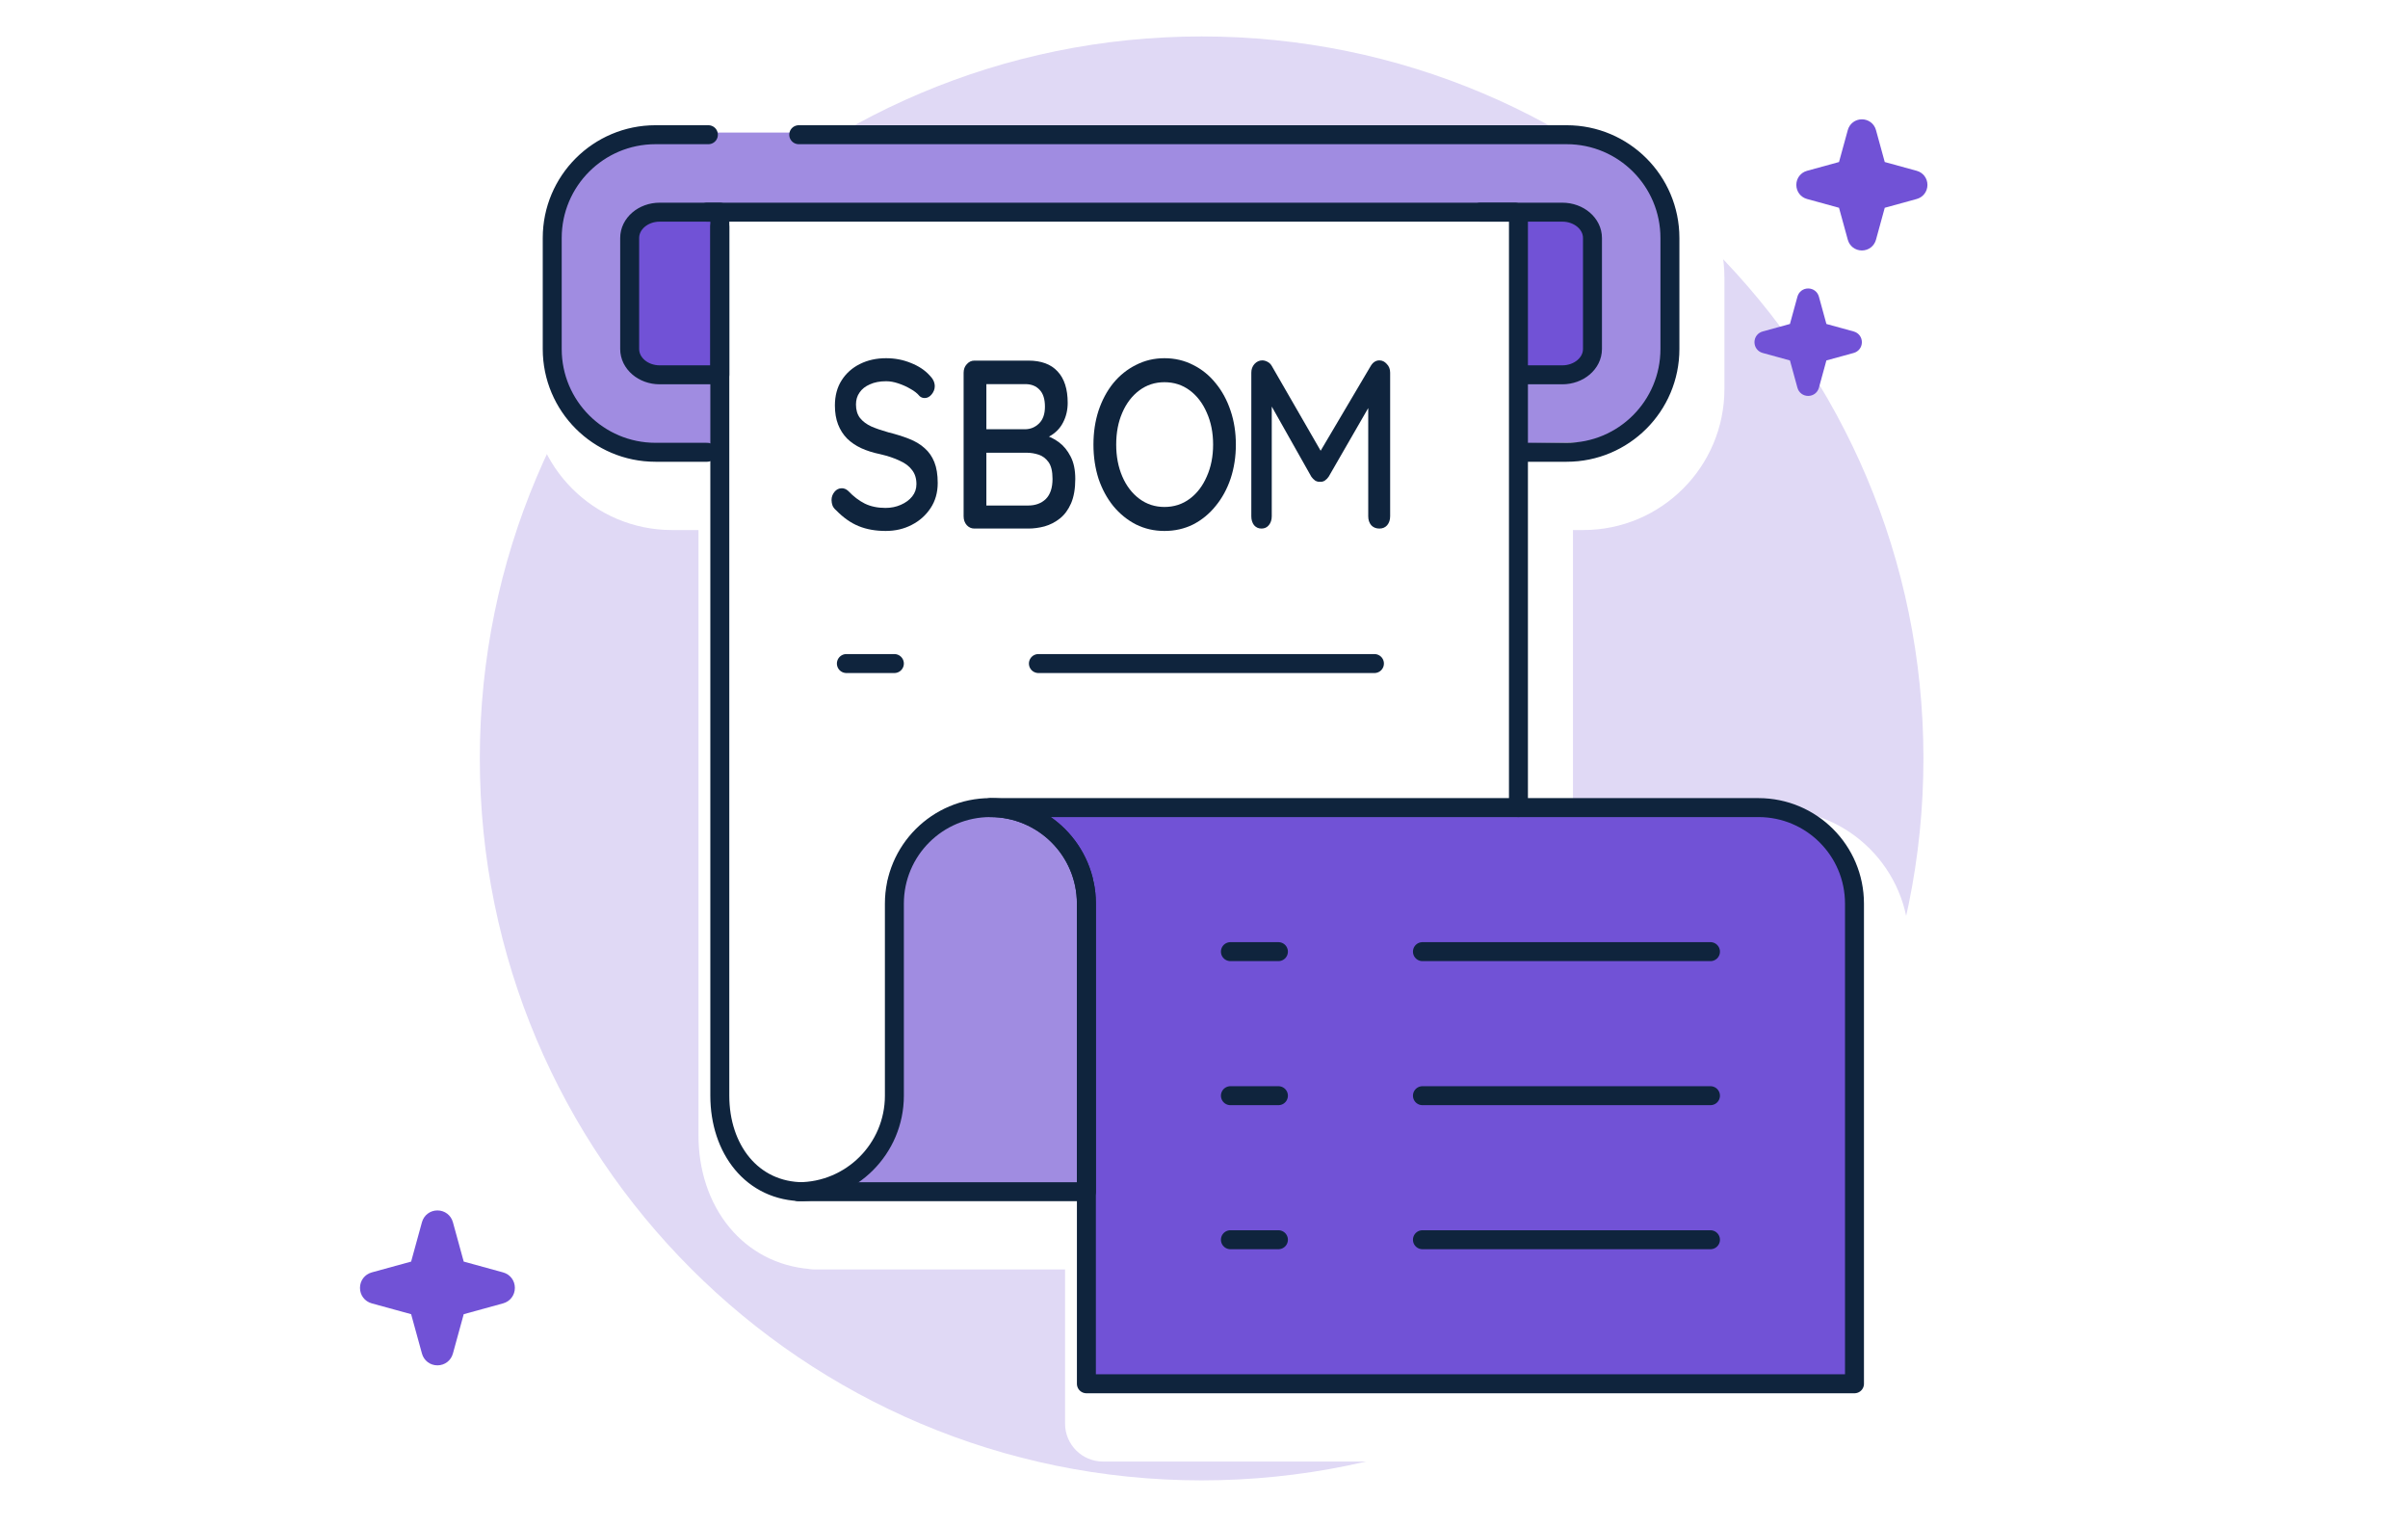 <?xml version="1.0" encoding="UTF-8"?> <svg xmlns="http://www.w3.org/2000/svg" width="254" height="161" viewBox="0 0 254 161" fill="none"><g clip-path="url(#clip0_193_9939)"><rect width="253" height="160" transform="translate(0.25 0.106)" fill="white"></rect><path d="M0.25 7.98C0.25 3.562 3.832 -0.02 8.25 -0.02H245.25C249.668 -0.02 253.25 3.562 253.25 7.98V151.98C253.25 156.399 249.668 159.98 245.25 159.98H8.25C3.832 159.98 0.25 156.399 0.25 151.98V7.98Z" fill="white"></path><path d="M126.75 156.118C168.799 156.118 202.887 122.03 202.887 79.98C202.887 37.931 168.799 3.843 126.75 3.843C84.7 3.843 50.612 37.931 50.612 79.98C50.612 122.03 84.7 156.118 126.75 156.118Z" fill="#E0D9F5"></path><path d="M195.53 34.956L192.652 34.165L191.862 31.287C191.72 30.77 191.265 30.423 190.729 30.423C190.193 30.423 189.738 30.77 189.596 31.287L188.806 34.165L185.928 34.956C185.411 35.098 185.064 35.553 185.064 36.088C185.064 36.624 185.411 37.08 185.928 37.222L188.806 38.012L189.596 40.89C189.738 41.407 190.193 41.754 190.729 41.754C191.265 41.754 191.72 41.407 191.862 40.89L192.652 38.012L195.53 37.222C196.047 37.08 196.394 36.624 196.394 36.088C196.394 35.553 196.047 35.098 195.53 34.956Z" fill="#7152D6"></path><path d="M202.176 18.012L198.807 17.087L197.882 13.718C197.696 13.04 197.098 12.584 196.395 12.584C195.692 12.584 195.094 13.04 194.908 13.718L193.982 17.087L190.614 18.012C189.935 18.198 189.48 18.796 189.48 19.499C189.48 20.202 189.935 20.8 190.613 20.986L193.982 21.912L194.908 25.28C195.094 25.959 195.692 26.414 196.395 26.414C197.098 26.414 197.695 25.959 197.882 25.281L198.807 21.912L202.176 20.986C202.854 20.8 203.309 20.202 203.309 19.499C203.309 18.796 202.854 18.199 202.176 18.012Z" fill="#7152D6"></path><path d="M53.064 134.186L48.914 133.046L47.774 128.896C47.569 128.151 46.913 127.651 46.141 127.651H46.14C45.368 127.652 44.712 128.152 44.507 128.896L43.367 133.046L39.217 134.186C38.472 134.391 37.972 135.047 37.972 135.819C37.971 136.592 38.472 137.248 39.217 137.453L43.367 138.593L44.507 142.742C44.712 143.487 45.368 143.988 46.14 143.988H46.141C46.913 143.988 47.569 143.488 47.774 142.742L48.914 138.593L53.064 137.453C53.809 137.248 54.309 136.592 54.309 135.819C54.309 135.047 53.809 134.39 53.064 134.186Z" fill="#7152D6"></path><g filter="url(#filter0_d_193_9939)"><path d="M165.004 13.408C171.571 13.408 176.895 18.732 176.896 25.299V37.007C176.895 43.574 171.571 48.898 165.004 48.898H160.918V84.368H185.237C191.383 84.369 196.364 89.351 196.364 95.496V146.133C196.364 146.685 195.916 147.133 195.364 147.133H114.345C113.793 147.133 113.345 146.685 113.345 146.133V126.878H84.516C84.424 126.878 84.332 126.873 84.241 126.87C84.149 126.873 84.056 126.878 83.963 126.878C83.874 126.878 83.789 126.865 83.707 126.843C81.035 126.638 78.832 125.424 77.274 123.552C75.576 121.511 74.677 118.741 74.677 115.751V48.838C74.601 48.865 74.521 48.885 74.439 48.894L74.337 48.899H68.891C62.324 48.898 57.001 43.575 57 37.008V25.3C57 18.733 62.324 13.409 68.891 13.408H74.473L74.575 13.413C75.004 13.457 75.351 13.771 75.446 14.182H83.028C83.131 13.739 83.528 13.408 84.002 13.408H165.004ZM77.329 119.64C77.689 120.636 78.189 121.525 78.811 122.273C78.852 122.321 78.895 122.368 78.936 122.415L77.329 119.64ZM163.609 46.898H165.004C165.25 46.898 165.495 46.885 165.736 46.867L163.609 46.898Z" fill="white"></path><path d="M176.896 25.299H179.896V25.299L176.896 25.299ZM176.896 37.007L179.896 37.007V37.007H176.896ZM160.918 48.898V45.898C159.261 45.898 157.918 47.241 157.918 48.898H160.918ZM160.918 84.368H157.918C157.918 86.025 159.261 87.368 160.918 87.368V84.368ZM185.237 84.368L185.238 81.368H185.237V84.368ZM196.364 95.496H199.364V95.496L196.364 95.496ZM195.364 147.133V150.133H195.365L195.364 147.133ZM114.345 147.133L114.343 150.133H114.345V147.133ZM113.345 126.878H116.345C116.345 125.221 115.002 123.878 113.345 123.878V126.878ZM84.241 126.87L84.317 123.871C84.267 123.87 84.218 123.87 84.168 123.871L84.241 126.87ZM83.963 126.878V129.878H83.963L83.963 126.878ZM83.707 126.843L84.474 123.943C84.298 123.896 84.118 123.866 83.936 123.852L83.707 126.843ZM77.274 123.552L74.969 125.471L74.969 125.471L77.274 123.552ZM74.677 115.751H71.677V115.751L74.677 115.751ZM74.677 48.838H77.677C77.677 47.86 77.2 46.944 76.4 46.382C75.599 45.821 74.575 45.684 73.655 46.017L74.677 48.838ZM74.439 48.894L74.582 51.89C74.635 51.888 74.688 51.884 74.74 51.879L74.439 48.894ZM74.337 48.899V51.899C74.385 51.899 74.433 51.898 74.481 51.895L74.337 48.899ZM68.891 48.899L68.891 51.899H68.891V48.899ZM57 37.008H54V37.008L57 37.008ZM68.891 13.408V10.408H68.891L68.891 13.408ZM74.473 13.408L74.615 10.412C74.568 10.41 74.52 10.408 74.473 10.408V13.408ZM74.575 13.413L74.879 10.429C74.825 10.423 74.772 10.419 74.718 10.417L74.575 13.413ZM75.446 14.182L72.523 14.858C72.838 16.218 74.05 17.182 75.446 17.182V14.182ZM83.028 14.182V17.182C84.425 17.182 85.637 16.218 85.951 14.857L83.028 14.182ZM84.002 13.408V10.408L84.001 10.408L84.002 13.408ZM77.329 119.64L79.925 118.136C79.147 116.792 77.47 116.264 76.062 116.921C74.654 117.577 73.98 119.2 74.508 120.66L77.329 119.64ZM78.811 122.273L76.506 124.192L76.506 124.192L78.811 122.273ZM78.936 122.415L76.679 124.391C77.696 125.553 79.429 125.753 80.684 124.854C81.939 123.954 82.307 122.248 81.533 120.912L78.936 122.415ZM163.609 46.898L163.567 43.898C161.918 43.922 160.598 45.271 160.609 46.919C160.621 48.568 161.961 49.898 163.609 49.898V46.898ZM165.736 46.867L165.955 49.859C167.573 49.741 168.804 48.358 168.733 46.736C168.663 45.116 167.316 43.845 165.694 43.868L165.736 46.867ZM165.004 13.408V16.407C169.914 16.407 173.895 20.389 173.896 25.299L176.896 25.299L179.896 25.299C179.895 17.075 173.228 10.408 165.004 10.408V13.408ZM176.896 25.299H173.896V37.007H176.896H179.896V25.299H176.896ZM176.896 37.007L173.896 37.007C173.895 41.917 169.915 45.898 165.004 45.898V48.898V51.898C173.228 51.898 179.895 45.231 179.896 37.007L176.896 37.007ZM165.004 48.898V45.898H160.918V48.898V51.898H165.004V48.898ZM160.918 48.898H157.918V84.368H160.918H163.918V48.898H160.918ZM160.918 84.368V87.368H185.237V84.368V81.368H160.918V84.368ZM185.237 84.368L185.237 87.368C189.725 87.369 193.364 91.008 193.364 95.496L196.364 95.496L199.364 95.496C199.364 87.694 193.04 81.369 185.238 81.368L185.237 84.368ZM196.364 95.496H193.364V146.133H196.364H199.364V95.496H196.364ZM196.364 146.133H193.364C193.364 145.027 194.26 144.133 195.363 144.133L195.364 147.133L195.365 150.133C197.572 150.132 199.364 148.343 199.364 146.133H196.364ZM195.364 147.133V144.133H114.345V147.133V150.133H195.364V147.133ZM114.345 147.133L114.346 144.133C115.448 144.134 116.345 145.027 116.345 146.133H113.345H110.345C110.345 148.343 112.137 150.132 114.343 150.133L114.345 147.133ZM113.345 146.133H116.345V126.878H113.345H110.345V146.133H113.345ZM113.345 126.878V123.878H84.516V126.878V129.878H113.345V126.878ZM84.516 126.878V123.878C84.526 123.878 84.524 123.878 84.487 123.877C84.479 123.877 84.469 123.876 84.458 123.876C84.447 123.876 84.434 123.875 84.42 123.875C84.393 123.874 84.357 123.872 84.317 123.871L84.241 126.87L84.165 129.869C84.189 129.87 84.197 129.871 84.269 129.873C84.324 129.875 84.414 129.878 84.516 129.878V126.878ZM84.241 126.87L84.168 123.871C84.128 123.872 84.091 123.873 84.063 123.875C84.049 123.875 84.035 123.876 84.024 123.876C84.013 123.876 84.003 123.877 83.994 123.877C83.957 123.878 83.954 123.878 83.963 123.878L83.963 126.878L83.963 129.878C84.065 129.878 84.155 129.875 84.21 129.873C84.281 129.871 84.291 129.87 84.315 129.869L84.241 126.87ZM83.963 126.878V123.878C84.181 123.878 84.356 123.912 84.474 123.943L83.707 126.843L82.94 129.743C83.221 129.818 83.568 129.878 83.963 129.878V126.878ZM83.707 126.843L83.936 123.852C82.091 123.71 80.632 122.896 79.58 121.633L77.274 123.552L74.969 125.471C77.033 127.952 79.978 129.566 83.478 129.834L83.707 126.843ZM77.274 123.552L79.58 121.633C78.402 120.218 77.677 118.162 77.677 115.751L74.677 115.751L71.677 115.751C71.677 119.32 72.749 122.804 74.969 125.471L77.274 123.552ZM74.677 115.751H77.677V48.838H74.677H71.677V115.751H74.677ZM74.677 48.838L73.655 46.017C73.776 45.974 73.939 45.929 74.136 45.909L74.439 48.894L74.74 51.879C75.104 51.842 75.426 51.757 75.698 51.659L74.677 48.838ZM74.439 48.894L74.294 45.897L74.193 45.902L74.337 48.899L74.481 51.895L74.582 51.89L74.439 48.894ZM74.337 48.899V45.899H68.891V48.899V51.899H74.337V48.899ZM68.891 48.899L68.891 45.899C63.981 45.898 60 41.918 60 37.008L57 37.008L54 37.008C54.001 45.231 60.667 51.898 68.891 51.899L68.891 48.899ZM57 37.008H60V25.3H57H54V37.008H57ZM57 25.3H60C60 20.39 63.981 16.409 68.891 16.408L68.891 13.408L68.891 10.408C60.667 10.409 54 17.076 54 25.3H57ZM68.891 13.408V16.408H74.473V13.408V10.408H68.891V13.408ZM74.473 13.408L74.33 16.405L74.433 16.41L74.575 13.413L74.718 10.417L74.615 10.412L74.473 13.408ZM74.575 13.413L74.271 16.398C73.404 16.31 72.713 15.679 72.523 14.858L75.446 14.182L78.369 13.506C77.989 11.862 76.603 10.604 74.879 10.429L74.575 13.413ZM75.446 14.182V17.182H83.028V14.182V11.182H75.446V14.182ZM83.028 14.182L85.951 14.857C85.747 15.741 84.959 16.407 84.003 16.407L84.002 13.408L84.001 10.408C82.096 10.408 80.514 11.736 80.105 13.507L83.028 14.182ZM84.002 13.408V16.407H165.004V13.408V10.408H84.002V13.408ZM77.329 119.64L74.508 120.66C74.975 121.952 75.641 123.153 76.506 124.192L78.811 122.273L81.117 120.354C80.738 119.898 80.403 119.319 80.15 118.619L77.329 119.64ZM78.811 122.273L76.506 124.192C76.558 124.254 76.604 124.307 76.631 124.337C76.669 124.38 76.668 124.378 76.679 124.391L78.936 122.415L81.194 120.44C81.175 120.418 81.158 120.399 81.145 120.384C81.139 120.378 81.133 120.37 81.128 120.365C81.123 120.36 81.12 120.355 81.116 120.352C81.101 120.335 81.106 120.34 81.117 120.353L78.811 122.273ZM78.936 122.415L81.533 120.912L79.925 118.136L77.329 119.64L74.733 121.143L76.341 123.919L78.936 122.415ZM163.609 46.898V49.898H165.004V46.898V43.898H163.609V46.898ZM165.004 46.898V49.898C165.35 49.898 165.673 49.88 165.955 49.859L165.736 46.867L165.517 43.875C165.316 43.89 165.151 43.898 165.004 43.898V46.898ZM165.736 46.867L165.694 43.868L163.567 43.898L163.609 46.898L163.652 49.897L165.779 49.867L165.736 46.867Z" fill="white"></path></g><path d="M167.031 13.98H66.409L59.26 19.79L58.25 30.298V41.176L66.831 48.057L169.751 46.615L175.19 41.176V19.419L167.031 13.98Z" fill="#A08CE1"></path><path d="M66.409 24.859L67.841 22.819H167.031L167.783 38.466L164.25 39.476H69.355L66.409 38.456V24.859Z" fill="#7152D6"></path><path d="M156.153 22.139H75.917L75.412 115.695L80.964 125.285L88.165 125.481L94.088 118.723L96.107 88.438L104.482 84.688H160.212V22.314L156.153 22.139Z" fill="white"></path><path d="M114.279 92.476L114.783 145.98H192.517H195.04L195.545 92.981L191.507 87.408L186.068 84.688H109.921L114.279 92.476Z" fill="#7152D6"></path><path d="M115.36 125.481H89.04L93.604 119.733V114.603V92.847L101.763 84.688H107.202L115.36 92.847V125.481Z" fill="#A08CE1"></path><path d="M69.588 39.528H75.927V22.375H69.588C67.838 22.375 66.419 23.594 66.419 25.098V36.805C66.419 38.309 67.838 39.528 69.588 39.528Z" stroke="#0F243D" stroke-width="2" stroke-miterlimit="10" stroke-linecap="round" stroke-linejoin="round"></path><path d="M160.445 39.528H164.791C166.551 39.528 167.977 38.309 167.977 36.805V25.098C167.977 23.594 166.551 22.375 164.791 22.375H156.153" stroke="#0F243D" stroke-width="2" stroke-miterlimit="10" stroke-linecap="round" stroke-linejoin="round"></path><path d="M84.252 14.207H165.255C171.27 14.207 176.146 19.083 176.146 25.098V36.806C176.146 42.821 171.27 47.697 165.255 47.697H160.813" stroke="#0F243D" stroke-width="2" stroke-miterlimit="10" stroke-linecap="round" stroke-linejoin="round"></path><path d="M74.587 47.697H69.141C63.126 47.697 58.25 42.821 58.25 36.806V25.098C58.25 19.083 63.126 14.207 69.141 14.207H74.723" stroke="#0F243D" stroke-width="2" stroke-miterlimit="10" stroke-linecap="round" stroke-linejoin="round"></path><path d="M159.809 22.376H74.587" stroke="#0F243D" stroke-width="2" stroke-miterlimit="10" stroke-linecap="round" stroke-linejoin="round"></path><path d="M195.614 145.932H114.595V95.295C114.595 89.702 110.061 85.168 104.468 85.168H185.487C191.08 85.168 195.614 89.702 195.614 95.295V145.932Z" stroke="#0F243D" stroke-width="2" stroke-miterlimit="10" stroke-linecap="round" stroke-linejoin="round"></path><path d="M180.423 130.741H150.041" stroke="#0F243D" stroke-width="2" stroke-miterlimit="10" stroke-linecap="round" stroke-linejoin="round"></path><path d="M180.423 115.55H150.041" stroke="#0F243D" stroke-width="2" stroke-miterlimit="10" stroke-linecap="round" stroke-linejoin="round"></path><path d="M180.423 100.359H150.041" stroke="#0F243D" stroke-width="2" stroke-miterlimit="10" stroke-linecap="round" stroke-linejoin="round"></path><path d="M144.978 69.977H109.532" stroke="#0F243D" stroke-width="2" stroke-miterlimit="10" stroke-linecap="round" stroke-linejoin="round"></path><path d="M94.34 69.977H89.277" stroke="#0F243D" stroke-width="2" stroke-miterlimit="10" stroke-linecap="round" stroke-linejoin="round"></path><path d="M134.85 130.741H129.786" stroke="#0F243D" stroke-width="2" stroke-miterlimit="10" stroke-linecap="round" stroke-linejoin="round"></path><path d="M134.85 115.55H129.786" stroke="#0F243D" stroke-width="2" stroke-miterlimit="10" stroke-linecap="round" stroke-linejoin="round"></path><path d="M134.85 100.359H129.786" stroke="#0F243D" stroke-width="2" stroke-miterlimit="10" stroke-linecap="round" stroke-linejoin="round"></path><path d="M114.026 125.677H84.766C79.292 125.677 75.927 121.143 75.927 115.55V23.897M160.169 22.819V85.167" stroke="#0F243D" stroke-width="2" stroke-miterlimit="10" stroke-linecap="round" stroke-linejoin="round"></path><path d="M84.213 125.677C89.806 125.677 94.341 121.143 94.341 115.55V95.295C94.341 89.701 98.875 85.167 104.468 85.167C110.061 85.167 114.595 89.701 114.595 95.295L114.595 125.677" stroke="#0F243D" stroke-width="2" stroke-miterlimit="10" stroke-linecap="round" stroke-linejoin="round"></path><path d="M133.147 38.006C133.325 38.006 133.51 38.056 133.702 38.157C133.895 38.259 134.043 38.402 134.147 38.588L139.791 48.38L138.835 48.329L144.591 38.588C144.828 38.2 145.132 38.006 145.502 38.006C145.798 38.006 146.057 38.132 146.28 38.385C146.517 38.621 146.635 38.925 146.635 39.296V54.452C146.635 54.823 146.532 55.135 146.324 55.388C146.117 55.624 145.843 55.742 145.502 55.742C145.146 55.742 144.858 55.624 144.635 55.388C144.428 55.135 144.324 54.823 144.324 54.452V41.624L145.035 41.801L140.147 50.277C140.043 50.429 139.91 50.564 139.747 50.682C139.584 50.783 139.413 50.825 139.235 50.809C139.072 50.825 138.902 50.783 138.724 50.682C138.561 50.564 138.428 50.429 138.324 50.277L133.613 41.928L134.147 40.915V54.452C134.147 54.823 134.043 55.135 133.836 55.388C133.643 55.624 133.384 55.742 133.058 55.742C132.747 55.742 132.487 55.624 132.28 55.388C132.088 55.135 131.991 54.823 131.991 54.452V39.296C131.991 38.942 132.102 38.638 132.325 38.385C132.562 38.132 132.836 38.006 133.147 38.006Z" fill="#0F243D"></path><path d="M130.361 46.885C130.361 48.167 130.175 49.365 129.805 50.478C129.435 51.575 128.909 52.536 128.227 53.363C127.561 54.189 126.768 54.839 125.85 55.311C124.931 55.766 123.924 55.994 122.828 55.994C121.746 55.994 120.746 55.766 119.828 55.311C118.909 54.839 118.109 54.189 117.428 53.363C116.761 52.536 116.243 51.575 115.872 50.478C115.517 49.365 115.339 48.167 115.339 46.885C115.339 45.603 115.517 44.414 115.872 43.318C116.243 42.204 116.761 41.234 117.428 40.408C118.109 39.581 118.909 38.94 119.828 38.485C120.746 38.013 121.746 37.776 122.828 37.776C123.924 37.776 124.931 38.013 125.85 38.485C126.768 38.94 127.561 39.581 128.227 40.408C128.909 41.234 129.435 42.204 129.805 43.318C130.175 44.414 130.361 45.603 130.361 46.885ZM127.961 46.885C127.961 45.637 127.739 44.515 127.294 43.52C126.864 42.525 126.264 41.74 125.494 41.167C124.724 40.593 123.835 40.307 122.828 40.307C121.835 40.307 120.954 40.593 120.183 41.167C119.413 41.74 118.813 42.525 118.383 43.52C117.954 44.498 117.739 45.62 117.739 46.885C117.739 48.133 117.954 49.255 118.383 50.25C118.813 51.246 119.413 52.03 120.183 52.603C120.954 53.177 121.835 53.464 122.828 53.464C123.835 53.464 124.724 53.177 125.494 52.603C126.264 52.03 126.864 51.246 127.294 50.25C127.739 49.255 127.961 48.133 127.961 46.885Z" fill="#0F243D"></path><path d="M108.466 38.029C109.829 38.029 110.859 38.409 111.555 39.168C112.266 39.927 112.622 41.032 112.622 42.482C112.622 43.241 112.459 43.933 112.133 44.557C111.822 45.164 111.355 45.645 110.733 45.999C110.126 46.354 109.363 46.539 108.444 46.556L108.489 45.62C108.977 45.62 109.503 45.696 110.066 45.848C110.644 45.999 111.185 46.261 111.688 46.632C112.192 47.003 112.607 47.509 112.933 48.15C113.259 48.774 113.422 49.559 113.422 50.503C113.422 51.532 113.274 52.392 112.977 53.084C112.681 53.759 112.288 54.29 111.8 54.678C111.311 55.066 110.77 55.344 110.177 55.513C109.6 55.665 109.029 55.741 108.466 55.741H102.778C102.466 55.741 102.2 55.623 101.978 55.386C101.755 55.133 101.644 54.822 101.644 54.45V39.32C101.644 38.949 101.755 38.645 101.978 38.409C102.2 38.156 102.466 38.029 102.778 38.029H108.466ZM108.155 40.509H103.778L104.044 40.104V45.544L103.8 45.266H108.2C108.733 45.249 109.2 45.046 109.6 44.658C110.014 44.254 110.222 43.663 110.222 42.887C110.222 42.094 110.037 41.504 109.666 41.116C109.296 40.711 108.792 40.509 108.155 40.509ZM108.311 47.745H103.889L104.044 47.568V53.539L103.866 53.312H108.444C109.214 53.312 109.837 53.084 110.311 52.629C110.785 52.156 111.022 51.448 111.022 50.503C111.022 49.71 110.881 49.12 110.6 48.732C110.318 48.344 109.97 48.083 109.555 47.948C109.14 47.813 108.726 47.745 108.311 47.745Z" fill="#0F243D"></path><path d="M93.423 55.994C92.356 55.994 91.408 55.825 90.579 55.488C89.749 55.151 88.956 54.594 88.201 53.818C88.038 53.683 87.912 53.523 87.823 53.337C87.749 53.135 87.712 52.932 87.712 52.73C87.712 52.41 87.816 52.123 88.023 51.87C88.23 51.617 88.49 51.49 88.801 51.49C89.038 51.49 89.26 51.583 89.467 51.769C90.03 52.359 90.615 52.806 91.223 53.11C91.845 53.413 92.571 53.565 93.401 53.565C93.993 53.565 94.534 53.455 95.023 53.236C95.526 53.017 95.927 52.722 96.223 52.35C96.519 51.979 96.667 51.549 96.667 51.06C96.667 50.453 96.512 49.955 96.201 49.567C95.904 49.162 95.467 48.834 94.889 48.58C94.326 48.311 93.645 48.083 92.845 47.897C92.104 47.745 91.438 47.535 90.845 47.265C90.267 46.995 89.771 46.657 89.356 46.253C88.942 45.831 88.623 45.333 88.401 44.76C88.179 44.186 88.067 43.52 88.067 42.761C88.067 41.732 88.305 40.846 88.779 40.104C89.253 39.362 89.897 38.788 90.712 38.384C91.527 37.979 92.445 37.776 93.467 37.776C94.401 37.776 95.275 37.945 96.09 38.282C96.904 38.603 97.564 39.041 98.067 39.598C98.423 39.952 98.6 40.332 98.6 40.737C98.6 41.04 98.489 41.327 98.267 41.597C98.06 41.85 97.815 41.977 97.534 41.977C97.326 41.977 97.149 41.909 97.001 41.774C96.763 41.487 96.445 41.234 96.045 41.015C95.645 40.779 95.215 40.585 94.756 40.433C94.312 40.281 93.882 40.205 93.467 40.205C92.801 40.205 92.23 40.315 91.756 40.534C91.282 40.737 90.919 41.023 90.667 41.395C90.415 41.749 90.29 42.17 90.29 42.66C90.29 43.233 90.43 43.706 90.712 44.077C91.008 44.448 91.415 44.751 91.934 44.987C92.453 45.207 93.045 45.409 93.712 45.595C94.526 45.797 95.252 46.025 95.889 46.278C96.541 46.531 97.089 46.86 97.534 47.265C97.978 47.653 98.319 48.142 98.556 48.732C98.793 49.323 98.912 50.056 98.912 50.934C98.912 51.946 98.66 52.831 98.156 53.59C97.652 54.349 96.986 54.94 96.156 55.361C95.341 55.783 94.43 55.994 93.423 55.994Z" fill="#0F243D"></path></g><defs><filter id="filter0_d_193_9939" x="48" y="6.407" width="161.364" height="155.726" filterUnits="userSpaceOnUse" color-interpolation-filters="sRGB"><feFlood flood-opacity="0" result="BackgroundImageFix"></feFlood><feColorMatrix in="SourceAlpha" type="matrix" values="0 0 0 0 0 0 0 0 0 0 0 0 0 0 0 0 0 0 127 0" result="hardAlpha"></feColorMatrix><feOffset dx="2" dy="4"></feOffset><feGaussianBlur stdDeviation="4"></feGaussianBlur><feComposite in2="hardAlpha" operator="out"></feComposite><feColorMatrix type="matrix" values="0 0 0 0 0.647 0 0 0 0 0.647 0 0 0 0 0.647 0 0 0 0.4 0"></feColorMatrix><feBlend mode="normal" in2="BackgroundImageFix" result="effect1_dropShadow_193_9939"></feBlend><feBlend mode="normal" in="SourceGraphic" in2="effect1_dropShadow_193_9939" result="shape"></feBlend></filter><clipPath id="clip0_193_9939"><rect width="253" height="160" fill="white" transform="translate(0.25 0.106)"></rect></clipPath></defs></svg> 
